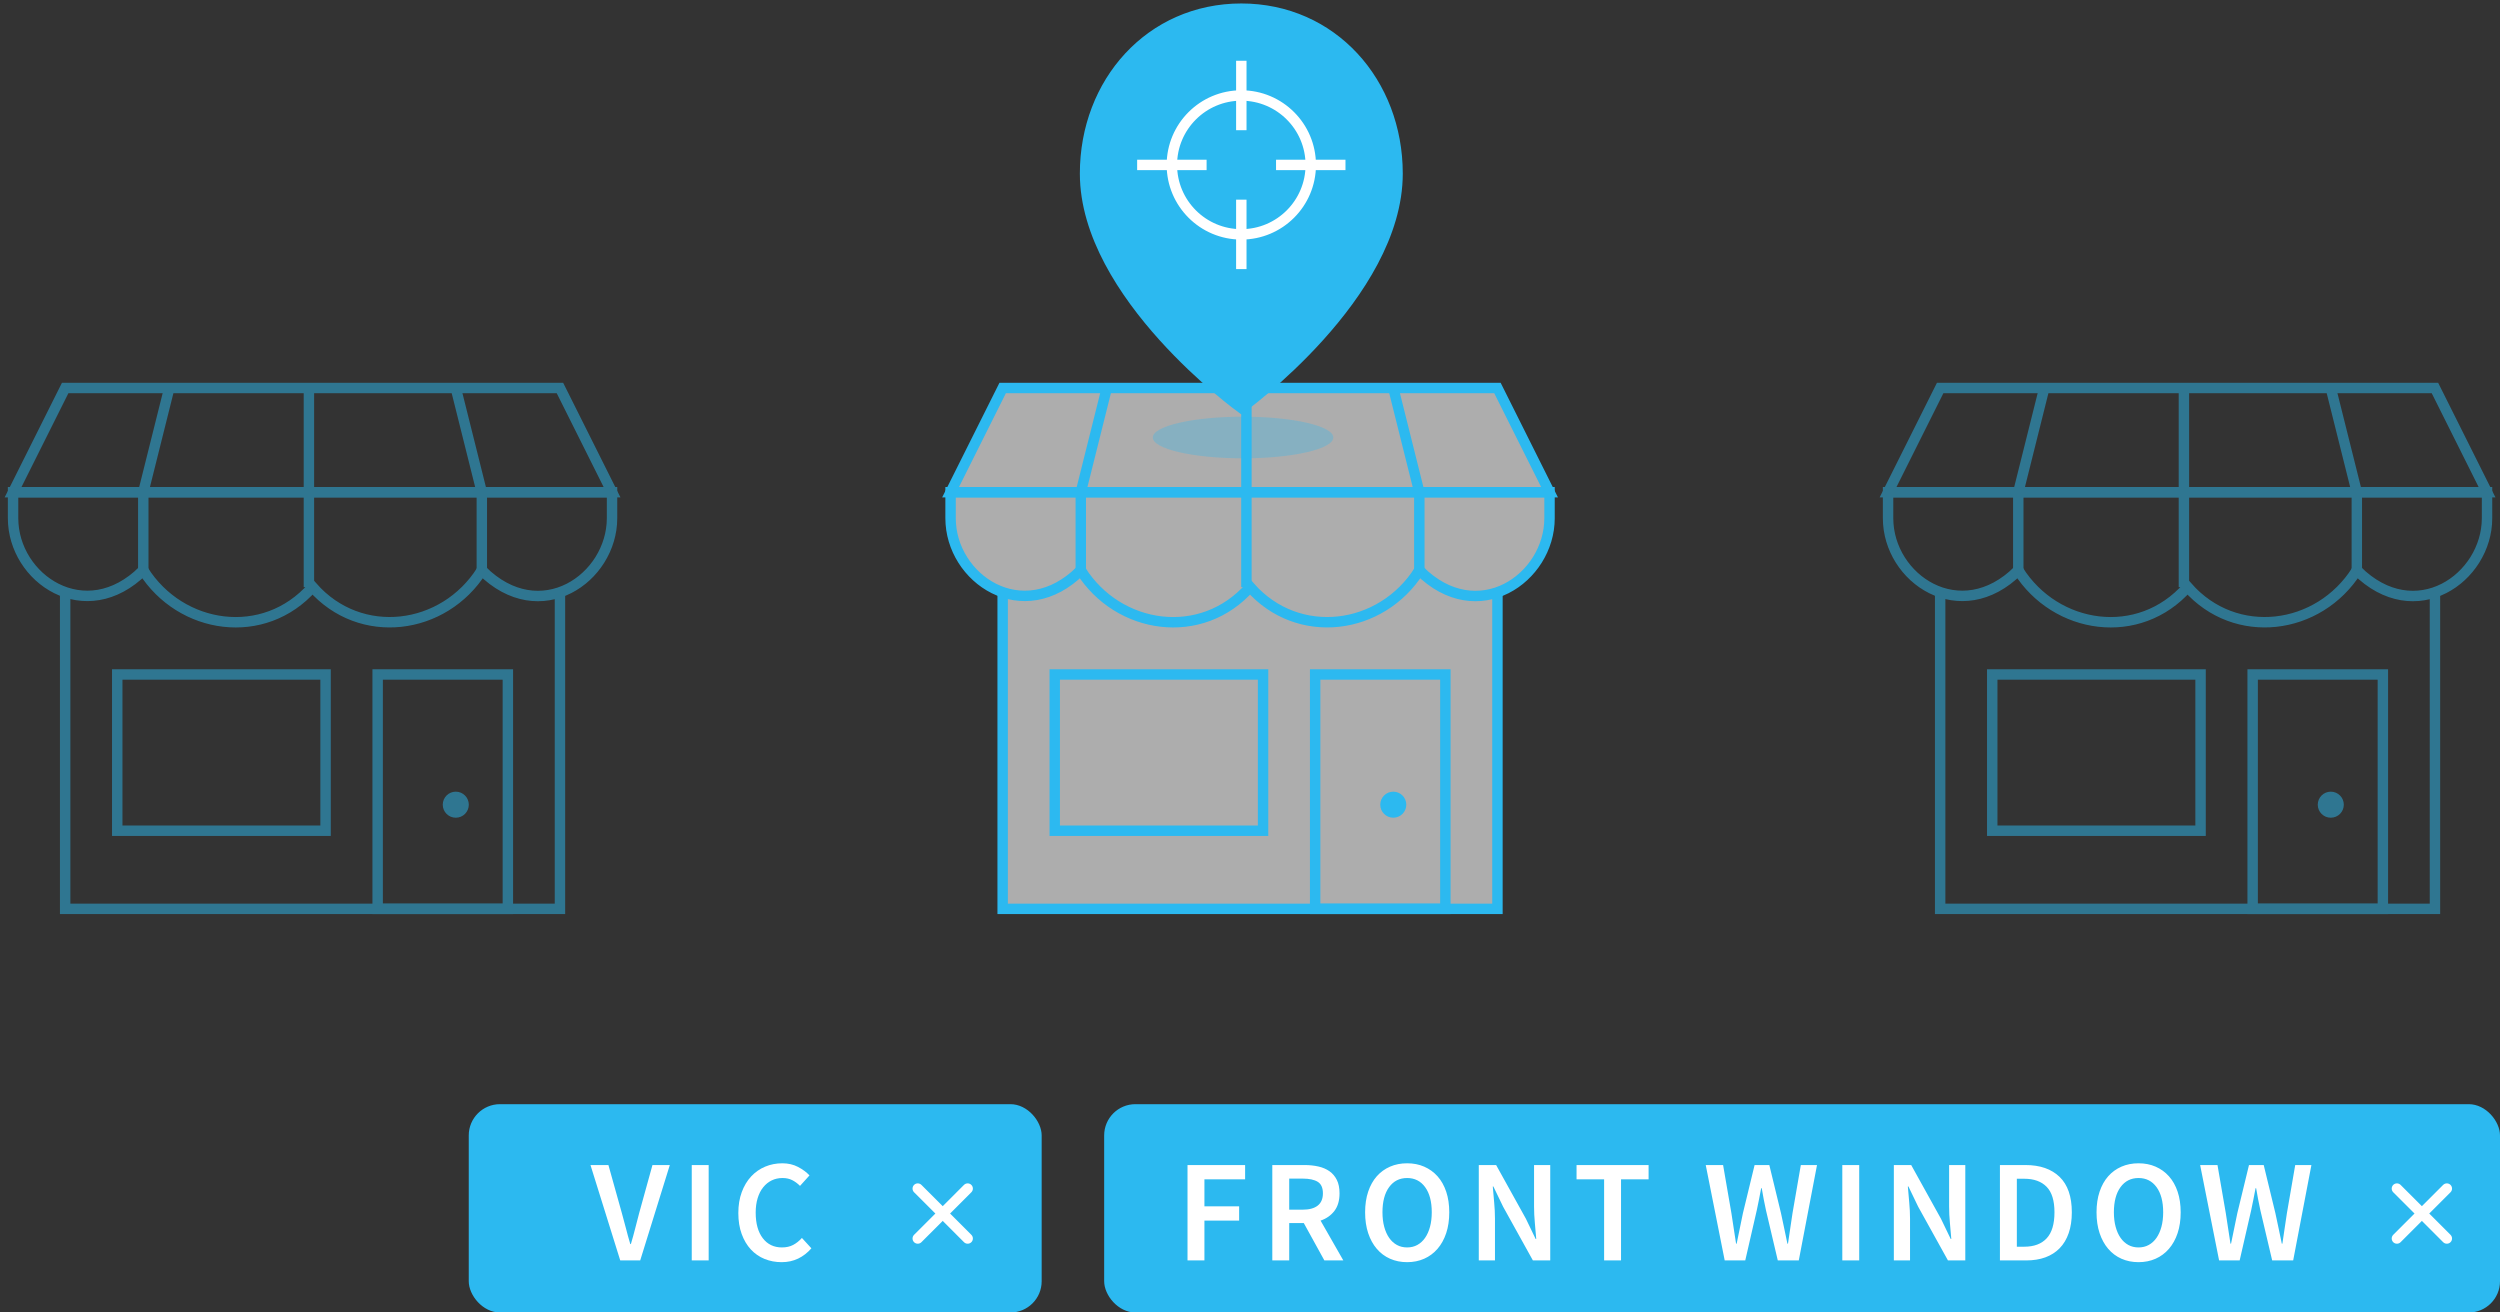 <?xml version="1.0" encoding="UTF-8" standalone="no"?>
<svg width="240px" height="126px" viewBox="0 0 240 126" version="1.1" xmlns="http://www.w3.org/2000/svg" xmlns:xlink="http://www.w3.org/1999/xlink">
    <rect x="0" y="0" width="240" height="126" fill="#333333" stroke="none"/>
    <!-- Generator: sketchtool 3.8.3 (29802) - http://www.bohemiancoding.com/sketch -->
    <title>35F5257C-A043-4479-8F81-A0DCEE31AF54</title>
    <desc>Created with sketchtool.</desc>
    <defs></defs>
    <g id="StorePlay-Homepage" stroke="none" stroke-width="1" fill="none" fill-rule="evenodd">
        <g id="StorePlay-Display---Desktop-1600x900px" transform="translate(-892, -4319)">
            <g id="PANEL-5" transform="translate(96, 3729)">
                <g id="Animation-Store" transform="translate(796, 590)">
                    <g id="store-3" opacity="0.5" transform="translate(180, 31)">
                        <g id="Group">
                            <g id="Outline_Icons" transform="translate(1, 6)">
                                <g id="Group">
                                    <polyline id="Shape" stroke="#2CB9F0" points="52.755 19.845 52.755 50.25 5.255 50.25 5.255 19.845"></polyline>
                                    <rect id="Rectangle-path" stroke="#2CB9F0" x="10.255" y="27.75" width="20" height="15"></rect>
                                    <rect id="Rectangle-path" stroke="#2CB9F0" x="35.255" y="27.75" width="12.5" height="22.5"></rect>
                                    <polygon id="Shape" stroke="#2CB9F0" points="52.755 0.25 5.255 0.25 0.255 10.25 57.755 10.25"></polygon>
                                    <path d="M57.755,12.75 C57.755,18.505 50.855,23.32 45.255,17.75 C41.62,23.525 33.61,24.575 29.005,19.35 C24.35,24.642 16.343,23.445 12.755,17.75 C7.22,23.265 0.255,18.567 0.255,12.75 L0.255,10.25 L57.755,10.25 L57.755,12.75 L57.755,12.75 Z" id="Shape" stroke="#2CB9F0"></path>
                                    <polyline id="Shape" stroke="#2CB9F0" points="12.755 17.75 12.755 10.25 15.255 0.25"></polyline>
                                    <polyline id="Shape" stroke="#2CB9F0" points="28.655 19.365 28.655 10.25 28.655 0.25"></polyline>
                                    <polyline id="Shape" stroke="#2CB9F0" points="45.255 17.75 45.255 10.25 42.755 0.25"></polyline>
                                    <path d="M42.755,39 C42.065,39 41.505,39.56 41.505,40.25 C41.505,40.943 42.065,41.5 42.755,41.5 C43.445,41.5 44.005,40.943 44.005,40.25 C44.005,39.56 43.445,39 42.755,39 L42.755,39 L42.755,39 Z" id="Shape" fill="#2CB9F0"></path>
                                </g>
                            </g>
                            <g id="Invisible_Shape">
                                <rect id="Rectangle-path" x="0" y="0" width="60" height="60"></rect>
                            </g>
                        </g>
                    </g>
                    <g id="store-2" transform="translate(90, 31)">
                        <g id="Group">
                            <g id="Outline_Icons" transform="translate(1, 6)">
                                <g id="Group">
                                    <path d="M5.255,19.846 C2.4,18.862 0.255,15.978 0.255,12.75 L0.255,10.25 L57.755,10.25 L57.755,12.75 C57.755,15.954 55.617,18.866 52.755,19.858 L52.755,50.25 L5.255,50.25 L5.255,19.846 Z M52.755,0.25 L5.255,0.25 L0.255,10.25 L57.755,10.25 L52.755,0.25 Z" id="Combined-Shape" fill-opacity="0.6" fill="#FFFFFF"></path>
                                    <polyline id="Shape" stroke="#2CB9F0" points="52.755 19.845 52.755 50.25 5.255 50.25 5.255 19.845"></polyline>
                                    <polygon id="Shape" stroke="#2CB9F0" points="52.755 0.25 5.255 0.25 0.255 10.25 57.755 10.25"></polygon>
                                    <path d="M57.755,12.75 C57.755,18.505 50.855,23.32 45.255,17.75 C41.62,23.525 33.61,24.575 29.005,19.35 C24.35,24.642 16.343,23.445 12.755,17.75 C7.22,23.265 0.255,18.567 0.255,12.75 L0.255,10.25 L57.755,10.25 L57.755,12.75 L57.755,12.75 Z" id="Shape" stroke="#2CB9F0"></path>
                                    <rect id="Rectangle-path" stroke="#2CB9F0" x="10.255" y="27.75" width="20" height="15"></rect>
                                    <rect id="Rectangle-path" stroke="#2CB9F0" x="35.255" y="27.75" width="12.5" height="22.5"></rect>
                                    <polyline id="Shape" stroke="#2CB9F0" points="12.755 17.75 12.755 10.25 15.255 0.25"></polyline>
                                    <polyline id="Shape" stroke="#2CB9F0" points="28.655 19.365 28.655 10.25 28.655 0.25"></polyline>
                                    <polyline id="Shape" stroke="#2CB9F0" points="45.255 17.75 45.255 10.25 42.755 0.25"></polyline>
                                    <path d="M42.755,39 C42.065,39 41.505,39.56 41.505,40.25 C41.505,40.943 42.065,41.5 42.755,41.5 C43.445,41.5 44.005,40.943 44.005,40.25 C44.005,39.56 43.445,39 42.755,39 L42.755,39 L42.755,39 Z" id="Shape" fill="#2CB9F0"></path>
                                </g>
                            </g>
                        </g>
                    </g>
                    <g id="store-1" opacity="0.5" transform="translate(0, 31)">
                        <g id="Group">
                            <g id="Outline_Icons" transform="translate(1, 6)">
                                <g id="Group">
                                    <polyline id="Shape" stroke="#2CB9F0" points="52.755 19.845 52.755 50.25 5.255 50.25 5.255 19.845"></polyline>
                                    <rect id="Rectangle-path" stroke="#2CB9F0" x="10.255" y="27.75" width="20" height="15"></rect>
                                    <rect id="Rectangle-path" stroke="#2CB9F0" x="35.255" y="27.75" width="12.5" height="22.5"></rect>
                                    <polygon id="Shape" stroke="#2CB9F0" points="52.755 0.25 5.255 0.25 0.255 10.25 57.755 10.25"></polygon>
                                    <path d="M57.755,12.75 C57.755,18.505 50.855,23.32 45.255,17.75 C41.62,23.525 33.61,24.575 29.005,19.35 C24.35,24.642 16.343,23.445 12.755,17.75 C7.22,23.265 0.255,18.567 0.255,12.75 L0.255,10.25 L57.755,10.25 L57.755,12.75 L57.755,12.75 Z" id="Shape" stroke="#2CB9F0"></path>
                                    <polyline id="Shape" stroke="#2CB9F0" points="12.755 17.75 12.755 10.25 15.255 0.25"></polyline>
                                    <polyline id="Shape" stroke="#2CB9F0" points="28.655 19.365 28.655 10.25 28.655 0.25"></polyline>
                                    <polyline id="Shape" stroke="#2CB9F0" points="45.255 17.75 45.255 10.25 42.755 0.25"></polyline>
                                    <path d="M42.755,39 C42.065,39 41.505,39.56 41.505,40.25 C41.505,40.943 42.065,41.5 42.755,41.5 C43.445,41.5 44.005,40.943 44.005,40.25 C44.005,39.56 43.445,39 42.755,39 L42.755,39 L42.755,39 Z" id="Shape" fill="#2CB9F0"></path>
                                </g>
                            </g>
                            <g id="Invisible_Shape">
                                <rect id="Rectangle-path" x="0" y="0" width="60" height="60"></rect>
                            </g>
                        </g>
                    </g>
                    <g id="Target" transform="translate(100, 0)">
                        <ellipse id="Oval-14" fill-opacity="0.3" fill="#2CB9F0" cx="19.333" cy="42" rx="8.667" ry="2"></ellipse>
                        <g id="Group">
                            <g id="Outline_Icons" transform="translate(3.333, 0)">
                                <g id="Group">
                                    <path d="M30.833,16.667 C30.833,28.333 15.833,39.167 15.833,39.167 C15.833,39.167 0.833,28.333 0.833,16.667 C0.833,7.923 7.088,0.833 15.833,0.833 C24.577,0.833 30.833,7.923 30.833,16.667 L30.833,16.667 Z" id="Shape" stroke="#2CB9F0" fill="#2CB9F0"></path>
                                    <ellipse id="Oval" stroke="#FFFFFF" cx="15.833" cy="15.833" rx="6.667" ry="6.667"></ellipse>
                                    <path d="M15.833,12.5 L15.833,5.833" id="Shape" stroke="#FFFFFF"></path>
                                    <path d="M19.167,15.833 L25.833,15.833" id="Shape" stroke="#FFFFFF"></path>
                                    <path d="M15.833,19.167 L15.833,25.833" id="Shape" stroke="#FFFFFF"></path>
                                    <path d="M12.5,15.833 L5.833,15.833" id="Shape" stroke="#FFFFFF"></path>
                                </g>
                            </g>
                            <g id="invisible_shape">
                                <rect id="Rectangle-path" x="0" y="0" width="40" height="40"></rect>
                            </g>
                        </g>
                    </g>
                    <g id="Vic-Tag" transform="translate(45, 106)">
                        <rect id="Rectangle-30" fill="#2CB9F0" x="0" y="0" width="55" height="20" rx="3"></rect>
                        <path d="M11.686,5.844 L13.408,5.844 L14.696,10.45 C14.845,10.973 14.978,11.467 15.095,11.934 C15.212,12.401 15.349,12.9 15.508,13.432 L15.564,13.432 C15.723,12.9 15.86,12.401 15.977,11.934 C16.094,11.467 16.222,10.973 16.362,10.45 L17.636,5.844 L19.302,5.844 L16.46,15 L14.542,15 L11.686,5.844 Z M21.408,5.844 L23.032,5.844 L23.032,15 L21.408,15 L21.408,5.844 Z M25.88,10.45 C25.88,9.703 25.99,9.034 26.209,8.441 C26.428,7.848 26.729,7.347 27.112,6.936 C27.495,6.525 27.943,6.213 28.456,5.998 C28.969,5.783 29.52,5.676 30.108,5.676 C30.668,5.676 31.17,5.793 31.613,6.026 C32.056,6.259 32.423,6.53 32.712,6.838 L31.802,7.846 C31.569,7.613 31.319,7.428 31.053,7.293 C30.787,7.158 30.477,7.09 30.122,7.09 C29.739,7.09 29.392,7.167 29.079,7.321 C28.766,7.475 28.496,7.694 28.267,7.979 C28.038,8.264 27.861,8.611 27.735,9.022 C27.609,9.433 27.546,9.895 27.546,10.408 C27.546,11.453 27.772,12.272 28.225,12.865 C28.678,13.458 29.291,13.754 30.066,13.754 C30.477,13.754 30.834,13.675 31.137,13.516 C31.44,13.357 31.723,13.133 31.984,12.844 L32.894,13.838 C32.521,14.267 32.096,14.596 31.62,14.825 C31.144,15.054 30.617,15.168 30.038,15.168 C29.45,15.168 28.904,15.065 28.4,14.86 C27.896,14.655 27.457,14.351 27.084,13.95 C26.711,13.549 26.417,13.054 26.202,12.466 C25.987,11.878 25.88,11.206 25.88,10.45 L25.88,10.45 Z" id="VIC" fill="#FFFFFF"></path>
                        <g id="remove-1.3.3.1" transform="translate(43, 8)">
                            <g id="Group">
                                <g id="Outline_Icons_1_" stroke-linecap="round" stroke="#FFFFFF">
                                    <g id="Outline_Icons">
                                        <g id="Group">
                                            <path d="M4.896,0.104 L0.104,4.896" id="Shape"></path>
                                            <path d="M4.896,4.896 L0.104,0.104" id="Shape"></path>
                                        </g>
                                    </g>
                                </g>
                                <g id="Invisible_Shape">
                                    <rect id="Rectangle-path" x="0" y="0" width="5" height="5"></rect>
                                </g>
                            </g>
                        </g>
                    </g>
                    <g id="Window-tag" transform="translate(106, 106)">
                        <rect id="Rectangle-30" fill="#2CB9F0" x="0" y="0" width="134" height="20" rx="3"></rect>
                        <path d="M8.001,5.844 L13.531,5.844 L13.531,7.216 L9.625,7.216 L9.625,9.806 L12.957,9.806 L12.957,11.178 L9.625,11.178 L9.625,15 L8.001,15 L8.001,5.844 Z M17.765,10.128 L19.067,10.128 C19.692,10.128 20.171,9.997 20.502,9.736 C20.833,9.475 20.999,9.083 20.999,8.56 C20.999,8.028 20.833,7.659 20.502,7.454 C20.171,7.249 19.692,7.146 19.067,7.146 L17.765,7.146 L17.765,10.128 Z M21.139,15 L19.165,11.416 L17.765,11.416 L17.765,15 L16.141,15 L16.141,5.844 L19.235,5.844 C19.711,5.844 20.154,5.891 20.565,5.984 C20.976,6.077 21.33,6.229 21.629,6.439 C21.928,6.649 22.163,6.927 22.336,7.272 C22.509,7.617 22.595,8.047 22.595,8.56 C22.595,9.26 22.429,9.825 22.098,10.254 C21.767,10.683 21.326,10.991 20.775,11.178 L22.959,15 L21.139,15 Z M29.083,15.168 C28.486,15.168 27.94,15.058 27.445,14.839 C26.95,14.62 26.526,14.302 26.171,13.887 C25.816,13.472 25.541,12.97 25.345,12.382 C25.149,11.794 25.051,11.127 25.051,10.38 C25.051,9.643 25.149,8.982 25.345,8.399 C25.541,7.816 25.816,7.323 26.171,6.922 C26.526,6.521 26.95,6.213 27.445,5.998 C27.94,5.783 28.486,5.676 29.083,5.676 C29.68,5.676 30.226,5.783 30.721,5.998 C31.216,6.213 31.643,6.521 32.002,6.922 C32.361,7.323 32.639,7.816 32.835,8.399 C33.031,8.982 33.129,9.643 33.129,10.38 C33.129,11.127 33.031,11.794 32.835,12.382 C32.639,12.97 32.361,13.472 32.002,13.887 C31.643,14.302 31.216,14.62 30.721,14.839 C30.226,15.058 29.68,15.168 29.083,15.168 L29.083,15.168 Z M29.083,13.754 C29.447,13.754 29.774,13.675 30.063,13.516 C30.352,13.357 30.6,13.131 30.805,12.837 C31.01,12.543 31.169,12.188 31.281,11.773 C31.393,11.358 31.449,10.893 31.449,10.38 C31.449,9.353 31.237,8.548 30.812,7.965 C30.387,7.382 29.811,7.09 29.083,7.09 C28.355,7.09 27.779,7.382 27.354,7.965 C26.929,8.548 26.717,9.353 26.717,10.38 C26.717,10.893 26.773,11.358 26.885,11.773 C26.997,12.188 27.156,12.543 27.361,12.837 C27.566,13.131 27.814,13.357 28.103,13.516 C28.392,13.675 28.719,13.754 29.083,13.754 L29.083,13.754 Z M35.963,5.844 L37.629,5.844 L40.485,10.996 L41.423,12.942 L41.479,12.942 C41.442,12.466 41.397,11.955 41.346,11.409 C41.295,10.863 41.269,10.333 41.269,9.82 L41.269,5.844 L42.823,5.844 L42.823,15 L41.157,15 L38.301,9.848 L37.363,7.902 L37.307,7.902 C37.344,8.387 37.389,8.896 37.44,9.428 C37.491,9.96 37.517,10.483 37.517,10.996 L37.517,15 L35.963,15 L35.963,5.844 Z M47.995,7.216 L45.349,7.216 L45.349,5.844 L52.265,5.844 L52.265,7.216 L49.619,7.216 L49.619,15 L47.995,15 L47.995,7.216 Z M57.751,5.844 L59.417,5.844 L60.215,10.464 C60.29,10.959 60.364,11.449 60.439,11.934 C60.514,12.419 60.588,12.905 60.663,13.39 L60.719,13.39 C60.822,12.905 60.922,12.417 61.02,11.927 C61.118,11.437 61.218,10.949 61.321,10.464 L62.441,5.844 L63.855,5.844 L64.975,10.464 C65.078,10.94 65.18,11.423 65.283,11.913 C65.386,12.403 65.488,12.895 65.591,13.39 L65.647,13.39 C65.722,12.895 65.794,12.405 65.864,11.92 C65.934,11.435 66.006,10.949 66.081,10.464 L66.879,5.844 L68.433,5.844 L66.683,15 L64.667,15 L63.533,10.184 C63.458,9.829 63.386,9.477 63.316,9.127 C63.246,8.777 63.183,8.425 63.127,8.07 L63.071,8.07 C63.006,8.425 62.938,8.777 62.868,9.127 C62.798,9.477 62.726,9.829 62.651,10.184 L61.545,15 L59.571,15 L57.751,5.844 Z M70.861,5.844 L72.485,5.844 L72.485,15 L70.861,15 L70.861,5.844 Z M75.809,5.844 L77.475,5.844 L80.331,10.996 L81.269,12.942 L81.325,12.942 C81.288,12.466 81.243,11.955 81.192,11.409 C81.141,10.863 81.115,10.333 81.115,9.82 L81.115,5.844 L82.669,5.844 L82.669,15 L81.003,15 L78.147,9.848 L77.209,7.902 L77.153,7.902 C77.19,8.387 77.235,8.896 77.286,9.428 C77.337,9.96 77.363,10.483 77.363,10.996 L77.363,15 L75.809,15 L75.809,5.844 Z M85.993,5.844 L88.443,5.844 C89.843,5.844 90.935,6.222 91.719,6.978 C92.503,7.734 92.895,8.868 92.895,10.38 C92.895,11.136 92.795,11.803 92.594,12.382 C92.393,12.961 92.104,13.444 91.726,13.831 C91.348,14.218 90.891,14.51 90.354,14.706 C89.817,14.902 89.208,15 88.527,15 L85.993,15 L85.993,5.844 Z M88.331,13.684 C89.264,13.684 89.981,13.416 90.48,12.879 C90.979,12.342 91.229,11.509 91.229,10.38 C91.229,9.26 90.977,8.443 90.473,7.93 C89.969,7.417 89.255,7.16 88.331,7.16 L87.617,7.16 L87.617,13.684 L88.331,13.684 Z M99.299,15.168 C98.702,15.168 98.156,15.058 97.661,14.839 C97.166,14.62 96.742,14.302 96.387,13.887 C96.032,13.472 95.757,12.97 95.561,12.382 C95.365,11.794 95.267,11.127 95.267,10.38 C95.267,9.643 95.365,8.982 95.561,8.399 C95.757,7.816 96.032,7.323 96.387,6.922 C96.742,6.521 97.166,6.213 97.661,5.998 C98.156,5.783 98.702,5.676 99.299,5.676 C99.896,5.676 100.442,5.783 100.937,5.998 C101.432,6.213 101.859,6.521 102.218,6.922 C102.577,7.323 102.855,7.816 103.051,8.399 C103.247,8.982 103.345,9.643 103.345,10.38 C103.345,11.127 103.247,11.794 103.051,12.382 C102.855,12.97 102.577,13.472 102.218,13.887 C101.859,14.302 101.432,14.62 100.937,14.839 C100.442,15.058 99.896,15.168 99.299,15.168 L99.299,15.168 Z M99.299,13.754 C99.663,13.754 99.99,13.675 100.279,13.516 C100.568,13.357 100.816,13.131 101.021,12.837 C101.226,12.543 101.385,12.188 101.497,11.773 C101.609,11.358 101.665,10.893 101.665,10.38 C101.665,9.353 101.453,8.548 101.028,7.965 C100.603,7.382 100.027,7.09 99.299,7.09 C98.571,7.09 97.995,7.382 97.57,7.965 C97.145,8.548 96.933,9.353 96.933,10.38 C96.933,10.893 96.989,11.358 97.101,11.773 C97.213,12.188 97.372,12.543 97.577,12.837 C97.782,13.131 98.03,13.357 98.319,13.516 C98.608,13.675 98.935,13.754 99.299,13.754 L99.299,13.754 Z M105.213,5.844 L106.879,5.844 L107.677,10.464 C107.752,10.959 107.826,11.449 107.901,11.934 C107.976,12.419 108.05,12.905 108.125,13.39 L108.181,13.39 C108.284,12.905 108.384,12.417 108.482,11.927 C108.58,11.437 108.68,10.949 108.783,10.464 L109.903,5.844 L111.317,5.844 L112.437,10.464 C112.54,10.94 112.642,11.423 112.745,11.913 C112.848,12.403 112.95,12.895 113.053,13.39 L113.109,13.39 C113.184,12.895 113.256,12.405 113.326,11.92 C113.396,11.435 113.468,10.949 113.543,10.464 L114.341,5.844 L115.895,5.844 L114.145,15 L112.129,15 L110.995,10.184 C110.92,9.829 110.848,9.477 110.778,9.127 C110.708,8.777 110.645,8.425 110.589,8.07 L110.533,8.07 C110.468,8.425 110.4,8.777 110.33,9.127 C110.26,9.477 110.188,9.829 110.113,10.184 L109.007,15 L107.033,15 L105.213,5.844 Z" id="FRONT-WINDOW" fill="#FFFFFF"></path>
                        <g id="remove-1.3.3.1" transform="translate(124, 8)">
                            <g id="Group">
                                <g id="Outline_Icons_1_" stroke-linecap="round" stroke="#FFFFFF">
                                    <g id="Outline_Icons">
                                        <g id="Group">
                                            <path d="M4.896,0.104 L0.104,4.896" id="Shape"></path>
                                            <path d="M4.896,4.896 L0.104,0.104" id="Shape"></path>
                                        </g>
                                    </g>
                                </g>
                                <g id="Invisible_Shape">
                                    <rect id="Rectangle-path" x="0" y="0" width="5" height="5"></rect>
                                </g>
                            </g>
                        </g>
                    </g>
                </g>
            </g>
        </g>
    </g>
</svg>